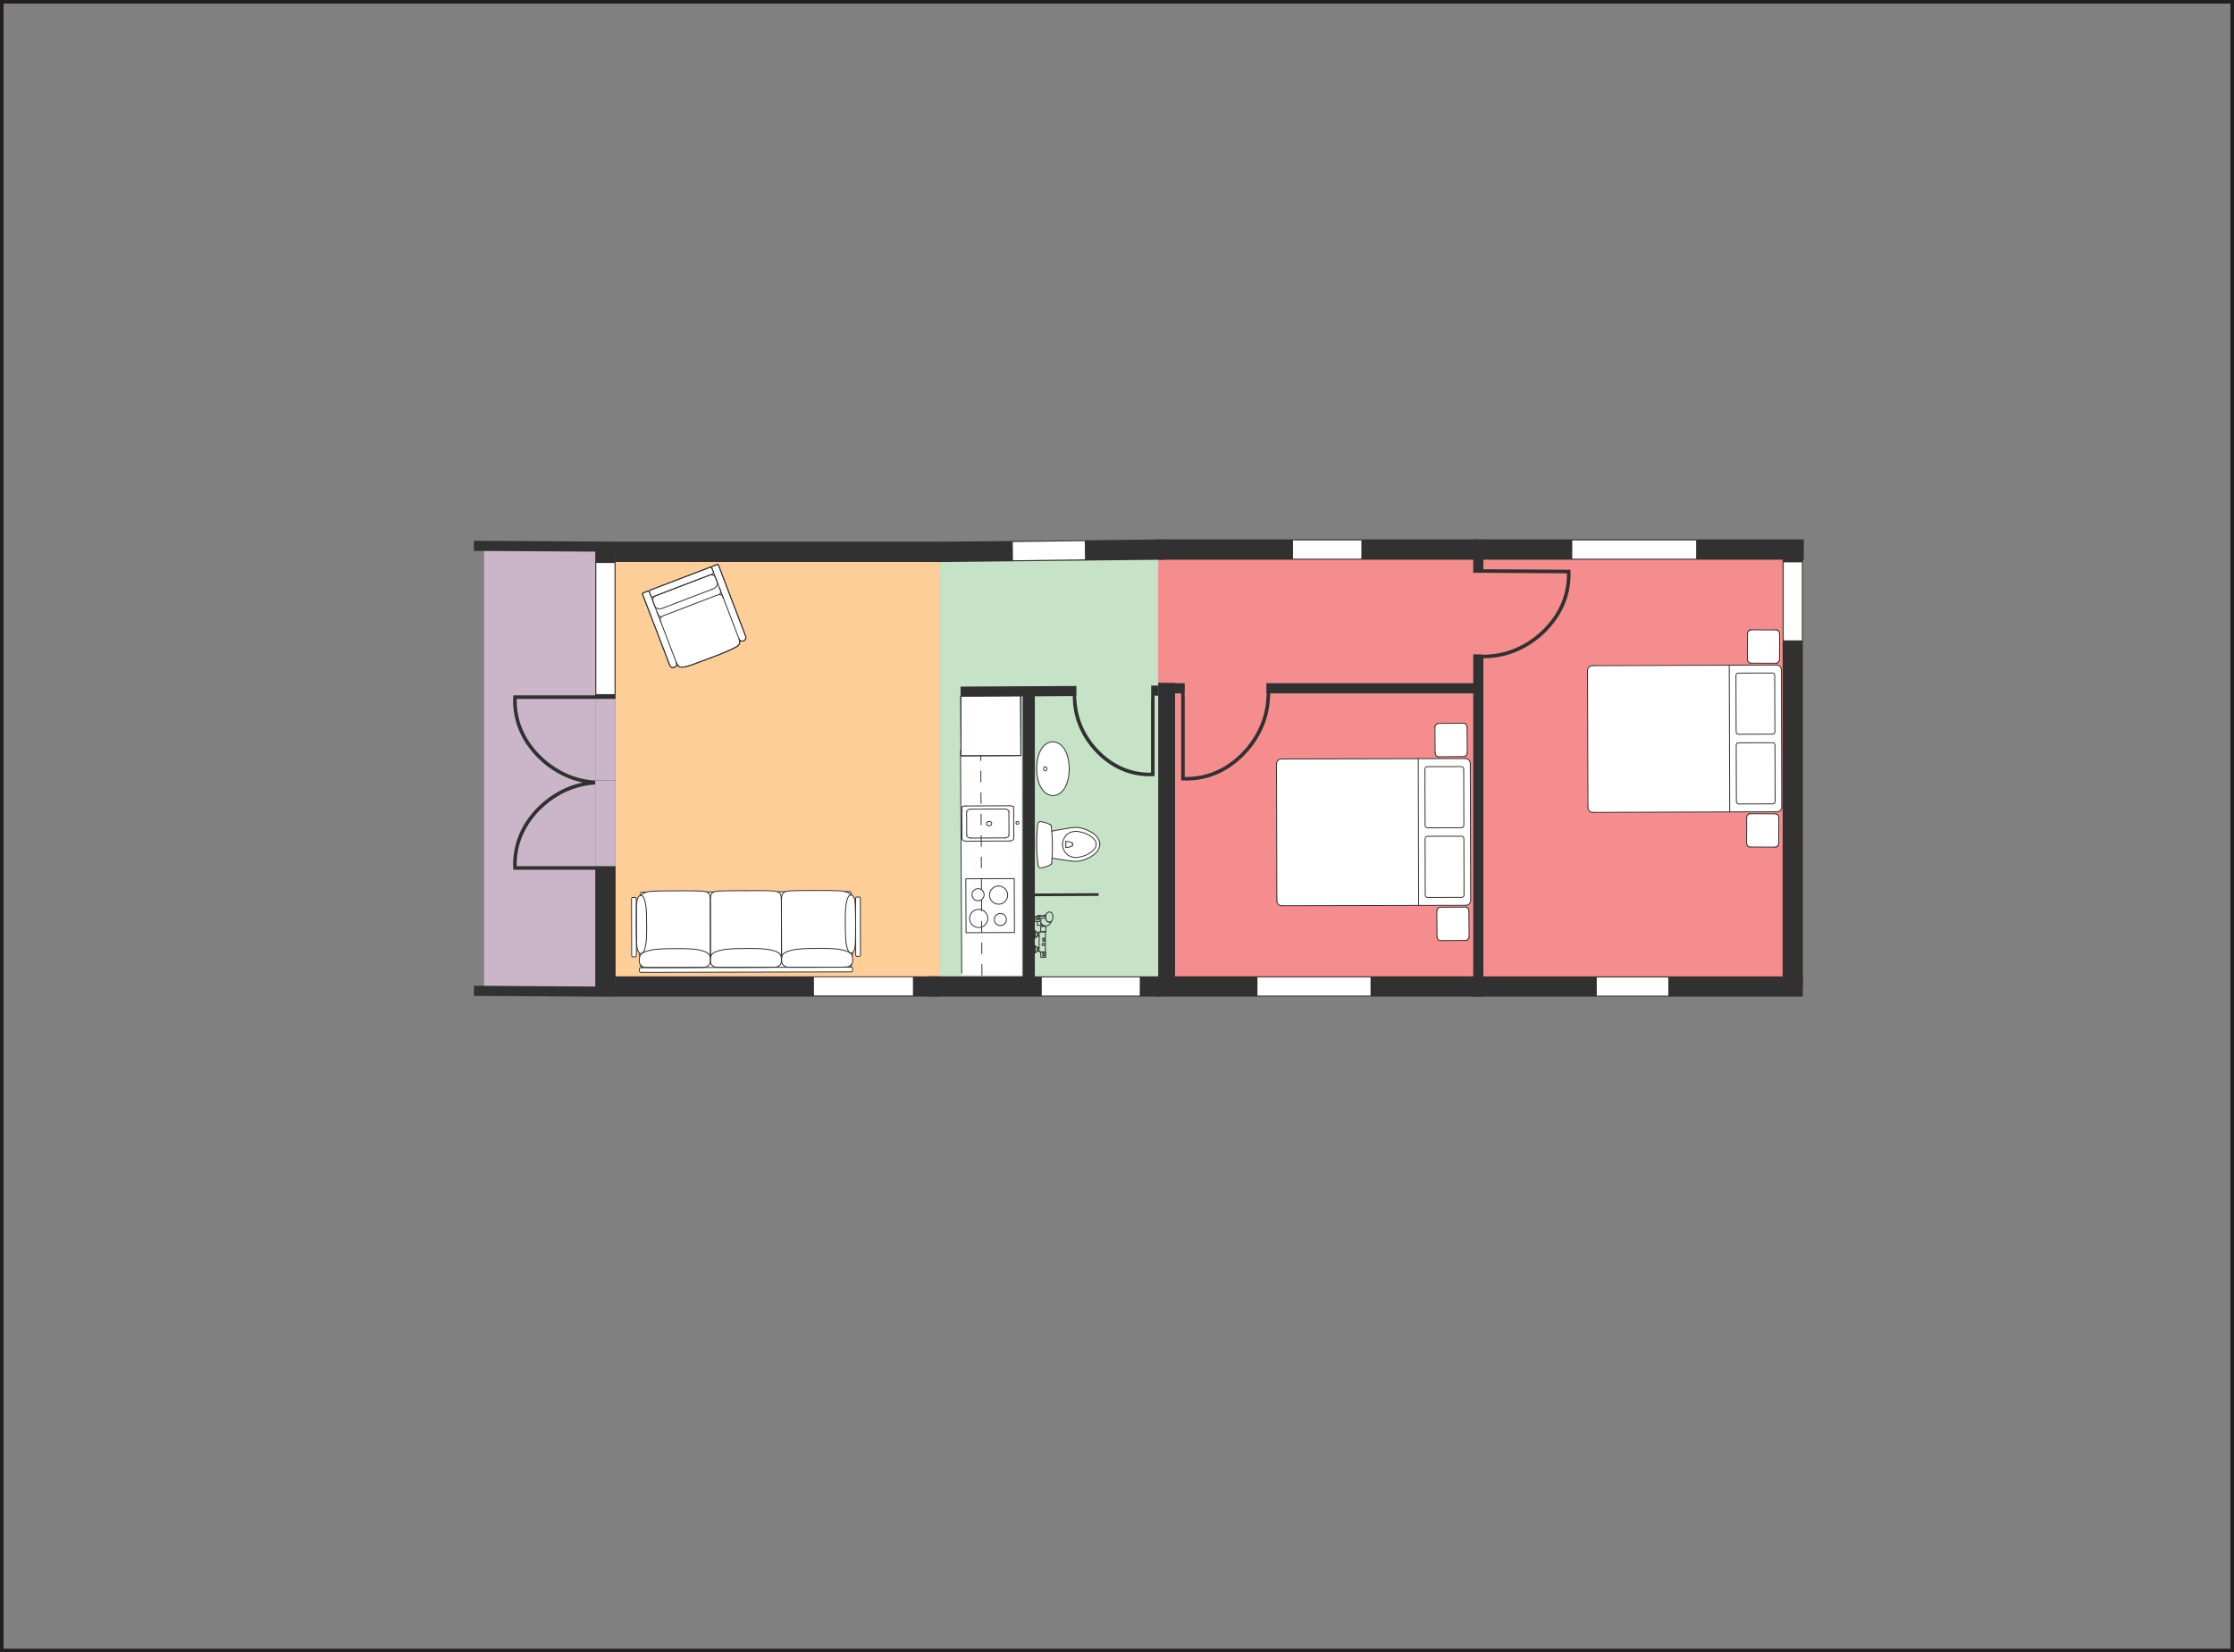 <?xml version="1.0" encoding="UTF-8"?> <svg xmlns="http://www.w3.org/2000/svg" id="Layer_2" data-name="Layer 2" viewBox="0 0 624.35 461.85"><rect x="0" y="0" width="624.35" height="461.85" fill="#808080" stroke="none"/><defs><style> .cls-1 { stroke-width: 3.4px; } .cls-1, .cls-2, .cls-3, .cls-4, .cls-5, .cls-6, .cls-7, .cls-8, .cls-9, .cls-10 { stroke-miterlimit: 10; } .cls-1, .cls-3, .cls-11, .cls-12, .cls-5, .cls-6, .cls-7, .cls-13 { stroke: #313131; } .cls-1, .cls-12, .cls-5, .cls-6, .cls-7, .cls-14, .cls-9 { fill: #fff; } .cls-2 { stroke: #231f20; } .cls-2, .cls-3, .cls-11, .cls-13 { fill: none; } .cls-15 { fill: #cbb6c9; } .cls-15, .cls-16, .cls-17, .cls-18, .cls-14 { stroke-width: 0px; } .cls-4 { fill: #d8534b; stroke: #f58c8d; } .cls-4, .cls-10 { stroke-width: 4.25px; } .cls-16 { fill: #fece99; } .cls-17 { fill: #f58c8d; } .cls-11 { stroke-dasharray: 0 0 0 0 3 3 3 3; } .cls-11, .cls-12, .cls-13 { stroke-linecap: round; stroke-linejoin: round; stroke-width: .25px; } .cls-5 { stroke-width: 2.83px; } .cls-6 { stroke-width: .75px; } .cls-7, .cls-8 { stroke-width: 5.67px; } .cls-8 { fill: #9075a0; stroke: #cbb6c9; } .cls-18 { fill: #c6e3c7; } .cls-9 { stroke: #fff; stroke-width: 5.1px; } .cls-10 { fill: #8bb175; stroke: #c6e3c7; } </style></defs><g id="Layer_1-2" data-name="Layer 1"><line class="cls-5" x1="324.21" y1="152.69" x2="324.21" y2="273.39"></line><line class="cls-7" x1="259.72" y1="154.48" x2="265.59" y2="154.45"></line><rect class="cls-16" x="171.94" y="151.71" width="90.71" height="126.59" transform="translate(434.6 430) rotate(-180)"></rect><line class="cls-7" x1="262.65" y1="275.74" x2="171.94" y2="275.74"></line><line class="cls-7" x1="171.94" y1="154.25" x2="262.64" y2="154.25"></line><line class="cls-9" x1="255.15" y1="275.71" x2="227.48" y2="275.71"></line><g><path class="cls-14" d="M177.48,267.48c-.16.01-.4.02-.73-.02-.04-.02-.11-.05-.16-.12-.11-.13-.1-.29-.1-.33,0-5.27,0-10.54,0-15.82,0-.04.02-.11.08-.18.1-.13.26-.13.28-.13.22,0,.44,0,.66,0,.04,0,.1.02.17.07.13.1.14.26.14.29,0,.34,0,.69.01,1.03.06-.14.12-.27.18-.41.07-.4.18-.7.28-.9.17-.37.31-.49.42-.56.12-.07.23-.1.3-.12-.04-.21-.02-.37,0-.46.02-.1.04-.19.12-.28.02-.02.1-.11.26-.17.19-.06.34-.04.5-.02.17.02.4.03.69,0,.14-.03.38-.07.67-.11,1.65-.24,2.92-.22,3.45-.21,1.81.02,4.78.06,7.36-.03,1.2-.04,2.41.08,3.61.05.17,0,.67-.01,1.3.12.25.05.46.12.59.16.63,0,1.26,0,1.89,0,.2-.07.46-.15.77-.2.49-.09.87-.1,1.02-.1.4,0,6.26-.02,14.36-.04.31,0,.68.02,1.1.1.29.05.55.13.77.2.62-.02,1.25-.03,1.87-.05.18-.05.45-.11.78-.16.61-.1,1.08-.11,1.26-.11,3.55-.06,7.11.05,10.66-.07.4-.01,1.42-.05,2.76.1.72.08,1.29.19,1.61.26.32-.05.58-.06.76-.06.33,0,.42.03.49.09.19.13.24.37.26.46.03.16.02.3,0,.38.07.01.17.04.27.09.15.08.27.21.39.45.26.52.37,1.23.4,1.4l.11-.2c.01-.29.02-.59.04-.88.02-.06.05-.14.14-.21.09-.07.19-.07.28-.07.22,0,.43,0,.65.02.03.01.13.05.2.15.09.13.06.27.05.3.01,5.27.02,10.55.03,15.82,0,.05-.03.13-.09.2-.08.08-.19.1-.34.11-.15,0-.37.01-.63-.02-.03,0-.15-.03-.23-.14-.1-.13-.06-.28-.06-.3,0-.89,0-1.78,0-2.67-.04.08-.08.19-.13.34-.09.3-.06.39-.13.68-.05.22-.13.56-.38.86-.09.11-.18.18-.24.23.02.08.04.18.04.29.01.25-.04.45-.09.59.04.15.09.34.12.58.04.34.03.6.02.74-.03.35-.05.66-.26.97-.05.07-.09.13-.13.16.02.05.04.13.02.23-.02.15-.1.26-.14.3-.11.12-.24.16-.29.17.21-.02.36,0,.46.02.07.01.12.03.17.07.06.05.09.12.12.21.1.34.02.64.01.67-.04.13-.06.22-.15.3-.13.11-.31.1-.35.1-.32,0-24.91.03-58.84.08-.07-.03-.15-.09-.19-.18-.03-.05-.04-.09-.06-.35-.01-.16-.02-.25-.02-.29,0-.17,0-.27.07-.35.08-.09.19-.11.35-.14.1-.01.24-.03.42,0-.06-.01-.21-.05-.33-.19-.19-.21-.15-.48-.14-.52-.06-.08-.14-.2-.21-.36-.12-.28-.13-.51-.13-.93,0-.41.04-.74.08-1.02.02-.14.04-.26.05-.34-.04-.07-.12-.2-.14-.39-.02-.16,0-.28.02-.36-.12-.12-.24-.27-.36-.45-.37-.6-.39-1.21-.38-1.52-.05.05-.11.13-.16.23-.1.23-.03.43,0,.69.05.4-.04.33,0,.84.02.24.06.49.04.86,0,.1-.02.26-.14.35-.07.06-.16.07-.23.07Z"></path><g><g id="SPLINE"><path class="cls-13" d="M218.28,267.23c.14-.67.14-1.26.14-2.05,0-1.02,0-2.36-.01-4.64,0-2.28-.01-5.5-.02-7.59s0-3.05-.74-3.53-2.2-.48-9.21-.46"></path></g><g id="SPLINE-2" data-name="SPLINE"><path class="cls-13" d="M208.44,248.96c-7.01.02-8.47.02-9.21.5s-.73,1.45-.72,3.54.01,5.31.02,7.59c0,2.28,0,3.62.01,4.64,0,.79,0,1.39.15,2.05"></path></g><g id="POLYLINE"><polyline class="cls-13" points="199.53 249.31 198.5 249.31 197.46 249.32"></polyline></g><g id="SPLINE-3" data-name="SPLINE"><path class="cls-13" d="M208.48,265.13c-4.39.01-5.79.21-6.85.44-1.06.23-1.77.5-2.23.8s-.67.64-.78,1.11-.1,1.07-.04,1.48.2.62.42.83.51.43.94.53,1,.1,8.54.09c7.55-.02,8.11-.02,8.54-.13s.72-.32.94-.54.35-.43.41-.84.06-1.01-.04-1.48-.32-.81-.78-1.11-1.18-.56-2.23-.79c-1.06-.23-2.46-.42-6.85-.41Z"></path></g><g id="SPLINE-4" data-name="SPLINE"><path class="cls-13" d="M179.04,269.74v.2c0,.32.23.55.55.55"></path></g><g id="SPLINE-5" data-name="SPLINE"><rect class="cls-13" x="178.7" y="270.41" width="59.57" height="1.33" rx=".36" ry=".36" transform="translate(-.65 .5) rotate(-.14)"></rect></g><g id="SPLINE-6" data-name="SPLINE"><path class="cls-13" d="M179.19,250.3c.14-.21.32-.39.55-.54,1.1-.73,3.3-.73,8.84-.75,7.01-.02,8.47-.02,9.21.46.73.48.74,1.44.74,3.53,0,2.09.01,5.31.02,7.59v4.64c.01.79.01,1.39-.12,2.05"></path></g><g id="SPLINE-7" data-name="SPLINE"><path class="cls-13" d="M179,250.29v-.38c0-.32.23-.55.55-.55.39,0,.77,0,1.16,0"></path></g><g id="SPLINE-8" data-name="SPLINE"><path class="cls-13" d="M178.82,267.33c-.07-.32-.1-.61-.12-.92"></path></g><g id="SPLINE-9" data-name="SPLINE"><path class="cls-13" d="M180.71,258.41c0-3.59-.13-4.74-.27-5.6-.15-.86-.32-1.45-.5-1.82s-.39-.55-.57-.63-.36-.09-.51-.03-.28.16-.4.34-.25.41-.38.88-.26,1.16-.24,6.87.15,6.28.28,6.81.26.77.38.94.25.29.4.34.32.05.51-.03.39-.26.57-.64.35-.96.5-1.83.26-2.01.25-5.6Z"></path></g><g id="SPLINE-10" data-name="SPLINE"><path class="cls-13" d="M188.61,265.17c-4.39.01-5.79.21-6.85.44-1.06.23-1.77.5-2.23.8s-.67.64-.78,1.11-.1,1.07-.04,1.48.2.62.42.83.51.43.94.53,1,.1,8.54.09,8.11-.02,8.54-.13.72-.32.94-.54.35-.43.41-.84.06-1.01-.04-1.48-.32-.81-.78-1.11c-.46-.3-1.18-.56-2.23-.79-1.06-.23-2.46-.42-6.85-.41Z"></path></g><g id="SPLINE-11" data-name="SPLINE"><rect class="cls-13" x="176.5" y="250.88" width="1.33" height="16.6" rx=".36" ry=".36" transform="translate(-.62 .42) rotate(-.14)"></rect></g><g id="SPLINE-12" data-name="SPLINE"><path class="cls-13" d="M237.95,269.6v.2"></path></g><g id="ARC"><path class="cls-13" d="M237.4,270.34c.3,0,.55-.25.55-.55"></path></g><g id="SPLINE-13" data-name="SPLINE"><rect class="cls-13" x="239.12" y="250.74" width="1.33" height="16.6" rx=".36" ry=".36" transform="translate(-.62 .57) rotate(-.14)"></rect></g><g id="SPLINE-14" data-name="SPLINE"><path class="cls-13" d="M228.36,265.08c4.39-.01,5.79.18,6.85.41s1.77.49,2.23.79c.46.3.67.64.78,1.11s.11,1.07.04,1.48-.2.62-.41.84-.51.43-.93.54-1,.11-8.54.13c-7.55.02-8.11.02-8.54-.09s-.72-.32-.94-.53-.35-.43-.42-.83-.07-1.01.04-1.48.31-.81.78-1.11,1.17-.57,2.23-.8c1.06-.23,2.45-.43,6.85-.44Z"></path></g><g id="SPLINE-15" data-name="SPLINE"><path class="cls-13" d="M236.23,258.28c0-3.59.11-4.74.25-5.6s.31-1.45.5-1.82.38-.55.57-.64.36-.09.51-.03.28.16.4.34.25.41.38.88.26,1.16.28,6.87c.01,5.46-.12,6.28-.24,6.81s-.25.77-.38.95-.25.29-.4.34-.32.06-.51-.03-.39-.26-.57-.64-.36-.96-.5-1.82c-.15-.86-.26-2.01-.27-5.6Z"></path></g><g id="SPLINE-16" data-name="SPLINE"><path class="cls-13" d="M238.17,267.18c.07-.32.1-.61.12-.93"></path></g><g id="SPLINE-17" data-name="SPLINE"><path class="cls-13" d="M237.9,250.15v-.38"></path></g><g id="ARC-2" data-name="ARC"><path class="cls-13" d="M237.9,249.77c0-.3-.25-.55-.55-.55"></path></g><g id="SPLINE-18" data-name="SPLINE"><path class="cls-13" d="M237.35,249.22c-.39,0-.77,0-1.16,0"></path></g><g id="SPLINE-19" data-name="SPLINE"><path class="cls-13" d="M237.71,250.16c-.14-.21-.32-.39-.55-.54-1.1-.72-3.3-.72-8.84-.71-7.01.02-8.47.02-9.21.5s-.73,1.45-.72,3.54.01,5.31.02,7.59c0,2.28,0,3.62.01,4.64,0,.79,0,1.39.15,2.05"></path></g><g id="POLYLINE-2" data-name="POLYLINE"><polyline class="cls-13" points="217.35 249.27 218.38 249.27 219.42 249.26"></polyline></g></g></g><g><path class="cls-12" d="M206.66,178.9c-.06.03.12.32.09.68-.02.2-.09.35-.15.46-.2.38-.52.59-.64.66-.49.31-2.35,1.19-4.92,2.26-2.72,1.01-5.44,2.03-8.16,3.04-.77.24-1.4.38-1.86.45-.31.05-.59.09-.93-.03-.4-.13-.63-.4-.7-.49-.22-.27-.3-.55-.33-.69.03.06.23.43.06.78-.09.2-.26.3-.41.39-.11.07-.29.18-.55.19-.08,0-.26.01-.47-.08-.25-.12-.38-.31-.42-.39-.04-.07-.07-.13-.09-.18-2.53-6.61-5.06-13.21-7.59-19.82-.01-.03-.04-.11-.01-.2.04-.16.19-.22.21-.23.39-.15.79-.3,1.18-.45.04-.02.1-.04.17-.05.04,0,.11,0,.19.04.05.03.08.07.09.09,0-.05.02-.13.07-.21.07-.12.17-.17.21-.19,5.6-2.13,11.19-4.26,16.79-6.4.03-.01.1-.03.19-.01.11.03.17.09.19.12,0-.04.01-.12.08-.21.06-.08.13-.12.17-.13.43-.16.86-.33,1.29-.49.04,0,.1-.02.18,0,.17.05.24.21.25.23,2.54,6.67,5.08,13.35,7.62,20.02.02.09.03.24-.02.41-.09.31-.31.48-.39.54-.06.04-.33.23-.69.19-.34-.03-.57-.22-.57-.22-.06-.05-.11-.1-.14-.09Z"></path><g><g id="SPLINE-20" data-name="SPLINE"><path class="cls-13" d="M190.79,163.64l7.47-2.86c.74-.28,1.47.04,1.75.78l.44,1.15c.28.74-.21,1.53-1.27,1.94-3.99,1.53-5.95,2.28-6.98,2.67s-2.99,1.15-6.98,2.67c-1.06.41-1.95.15-2.24-.59l-.44-1.15c-.28-.74.04-1.47.78-1.75,2.49-.95,4.98-1.91,7.47-2.86Z"></path></g><g id="SPLINE-21" data-name="SPLINE"><path class="cls-13" d="M189.07,185.29c.67,2,2.12,1.45,9.49-1.38"></path></g><g id="SPLINE-22" data-name="SPLINE"><path class="cls-13" d="M198.56,183.91c7.37-2.82,8.82-3.38,7.98-5.32"></path></g><g id="ARC-3" data-name="ARC"><path class="cls-13" d="M181.66,164.99c-.17.07-.26.26-.19.43"></path></g><g id="SPLINE-23" data-name="SPLINE"><path class="cls-13" d="M181.46,165.42l.48,1.25"></path></g><g id="ARC-4" data-name="ARC"><path class="cls-13" d="M181.94,166.67c.07.17.26.26.43.19"></path></g><g id="SPLINE-24" data-name="SPLINE"><path class="cls-13" d="M182.37,166.86c2.81-1.08,5.61-2.15,8.42-3.23"></path></g><g id="SPLINE-25" data-name="SPLINE"><path class="cls-13" d="M190.79,163.64c2.81-1.08,5.61-2.15,8.42-3.23"></path></g><g id="ARC-5" data-name="ARC"><path class="cls-13" d="M199.22,160.41c.17-.07.26-.26.19-.43"></path></g><g id="SPLINE-26" data-name="SPLINE"><path class="cls-13" d="M199.41,159.98c-.16-.42-.32-.83-.48-1.25"></path></g><g id="ARC-6" data-name="ARC"><path class="cls-13" d="M198.93,158.73c-.07-.17-.26-.26-.43-.19"></path></g><g id="SPLINE-27" data-name="SPLINE"><path class="cls-13" d="M198.5,158.54c-2.81,1.08-5.61,2.15-8.42,3.23"></path></g><g id="SPLINE-28" data-name="SPLINE"><path class="cls-13" d="M190.08,161.76c-2.81,1.08-5.61,2.15-8.42,3.23"></path></g><g id="SPLINE-29" data-name="SPLINE"><path class="cls-13" d="M184.71,173.89l-.2-.52c-.18-.47.22-1.01.96-1.29,2.49-.95,4.98-1.91,7.47-2.86"></path></g><g id="SPLINE-30" data-name="SPLINE"><path class="cls-13" d="M192.93,169.22c2.49-.95,4.98-1.91,7.47-2.86.74-.28,1.39-.15,1.57.32l.2.52"></path></g><g id="SPLINE-31" data-name="SPLINE"><path class="cls-13" d="M201.07,164.31l.27.7c.15.38.08.81-.26,1.21"></path></g><g id="SPLINE-32" data-name="SPLINE"><path class="cls-13" d="M200.37,157.82c.18-.07.36,0,.43.19,1.77,4.63,3.15,8.22,4.12,10.76,1.08,2.83,2.24,5.85,3.47,9.06.21.55-.03,1.08-.58,1.29s-1.08-.03-1.29-.58c-1.22-3.19-2.38-6.21-3.47-9.06s-2.44-6.37-4.12-10.76c-.07-.18,0-.36.19-.43.42-.16.83-.32,1.25-.48Z"></path></g><g id="SPLINE-33" data-name="SPLINE"><path class="cls-13" d="M179.78,165.71c-.18.07-.26.25-.19.43,1.77,4.63,3.15,8.22,4.12,10.76,1.08,2.83,2.24,5.85,3.47,9.06.21.55.75.79,1.29.58.55-.21.79-.75.58-1.29-1.22-3.19-2.38-6.21-3.47-9.06-1.07-2.79-2.44-6.37-4.12-10.76-.07-.18-.25-.26-.43-.19l-1.25.48Z"></path></g><g id="SPLINE-34" data-name="SPLINE"><path class="cls-13" d="M183.6,171l.27.7c.15.38.48.65,1,.73"></path></g></g></g><rect class="cls-15" x="135.27" y="152.08" width="36.01" height="125.86" transform="translate(306.56 430.01) rotate(180)"></rect><line class="cls-5" x1="132.44" y1="276.95" x2="172.12" y2="277.21"></line><line class="cls-5" x1="132.44" y1="152.57" x2="172.12" y2="152.82"></line><line class="cls-7" x1="169.2" y1="276.22" x2="169.2" y2="153.49"></line><line class="cls-9" x1="169.2" y1="157.37" x2="169.2" y2="194.03"></line><g><g><path class="cls-3" d="M168.39,194.86h-24.46c-.06,1.26-.04,3.08.39,5.22,1.67,8.23,7.85,12.9,9.39,14.02,3.35,2.45,6.49,3.43,7.76,3.78,2.79.77,5.22.89,6.91.85"></path><line class="cls-8" x1="169.2" y1="195.36" x2="169.2" y2="218.17"></line></g><g><path class="cls-3" d="M168.39,242.61c-8.15,0-16.3,0-24.46,0-.06-1.26-.04-3.08.39-5.22,1.67-8.23,7.85-12.9,9.39-14.02,3.35-2.45,6.49-3.43,7.76-3.78,2.79-.77,5.22-.89,6.91-.85"></path><line class="cls-8" x1="169.2" y1="242.11" x2="169.2" y2="218.17"></line></g></g></g><g id="floor"><rect class="cls-17" x="411.95" y="151.72" width="91.93" height="126.59" transform="translate(915.83 430.02) rotate(-180)"></rect><rect class="cls-17" x="323.06" y="151.69" width="91.47" height="126.59"></rect></g><g id="walls"><line class="cls-5" x1="324.14" y1="190.91" x2="324.14" y2="274.28"></line><line class="cls-7" x1="504.12" y1="153.61" x2="411.71" y2="153.61"></line><line class="cls-7" x1="411.43" y1="275.76" x2="503.88" y2="275.76"></line><line class="cls-7" x1="501.04" y1="154.07" x2="501.04" y2="275.76"></line><line class="cls-5" x1="412.47" y1="192.39" x2="325.8" y2="192.39"></line><line class="cls-5" x1="413.15" y1="155.35" x2="413.15" y2="274.25"></line><line class="cls-7" x1="322.73" y1="153.61" x2="414.52" y2="153.61"></line><line class="cls-7" x1="414.52" y1="275.74" x2="322.7" y2="275.74"></line><line class="cls-7" x1="325.57" y1="190.91" x2="325.57" y2="275.74"></line></g><g id="windows_and_doors" data-name="windows and doors"><line class="cls-9" x1="474.04" y1="153.61" x2="439.41" y2="153.61"></line><line class="cls-9" x1="501.04" y1="179" x2="501.04" y2="157.19"></line><line class="cls-9" x1="466.25" y1="275.76" x2="446.26" y2="275.76"></line><g><path class="cls-3" d="M413.95,159.61c8.15.05,16.3.09,24.46.14.05,1.26.02,3.09-.42,5.22-1.72,8.22-7.93,12.85-9.47,13.97-3.36,2.43-6.51,3.39-7.78,3.74-2.79.76-5.22.86-6.92.81"></path><line class="cls-4" x1="413.53" y1="160.11" x2="413.4" y2="182.92"></line></g><line class="cls-9" x1="361.37" y1="153.61" x2="380.47" y2="153.61"></line><g><path class="cls-3" d="M330.6,193.19v24.46c1.26.06,3.08.04,5.22-.39,8.23-1.67,12.9-7.85,14.02-9.39,2.45-3.35,3.43-6.49,3.78-7.76.77-2.79.89-5.22.85-6.91"></path><line class="cls-4" x1="331.11" y1="192.39" x2="353.92" y2="192.39"></line></g><line class="cls-9" x1="351.43" y1="275.74" x2="383.03" y2="275.74"></line></g><g id="furniture"><rect class="cls-14" x="488.18" y="176.25" width="9.33" height="8.94" rx="1.42" ry="1.42" transform="translate(676.4 -311.07) rotate(90.33)"></rect><rect class="cls-14" x="487.96" y="227.63" width="9.33" height="8.94" rx="1.42" ry="1.42" transform="translate(727.55 -259.17) rotate(90.33)"></rect><path class="cls-14" d="M497.81,225.55l-.04-38.33c0-.78-.64-1.42-1.42-1.42l-51.18.26c-.78,0-1.45.43-1.45,1.21l.04,38.33c0,.78.64,1.42,1.42,1.42l51.21-.05c.78,0,1.42-.64,1.42-1.42Z"></path><g><g id="ARC-7" data-name="ARC"><path class="cls-13" d="M497.98,225.53c0,.75-.6,1.37-1.35,1.37"></path></g><g id="SPLINE-35" data-name="SPLINE"><path class="cls-13" d="M497.98,225.53c-.04-12.76-.09-25.52-.13-38.28"></path></g><g id="ARC-8" data-name="ARC"><path class="cls-13" d="M496.49,185.89c.75,0,1.36.61,1.36,1.36"></path></g><g id="SPLINE-36" data-name="SPLINE"><path class="cls-13" d="M496.49,185.89c-17.16.06-34.31.12-51.47.18"></path></g><g id="ARC-9" data-name="ARC"><path class="cls-13" d="M443.67,187.44c0-.75.6-1.37,1.35-1.37"></path></g><g id="SPLINE-37" data-name="SPLINE"><path class="cls-13" d="M443.67,187.44l.13,38.28"></path></g><g id="ARC-10" data-name="ARC"><path class="cls-13" d="M445.16,227.08c-.75,0-1.36-.61-1.36-1.36"></path></g><g id="SPLINE-38" data-name="SPLINE"><path class="cls-13" d="M445.16,227.08c17.16-.06,34.31-.12,51.47-.18"></path></g><g id="LINE"><line class="cls-13" x1="483.42" y1="226.95" x2="483.28" y2="185.94"></line></g><g id="SPLINE-39" data-name="SPLINE"><path class="cls-13" d="M495.99,188.8c0-.4-.28-.68-.68-.68-3.16.01-6.32.02-9.48.03-.4,0-.68.29-.67.69.02,5.47.04,10.71.05,15.72,0,.4.28.68.68.68,3.16-.01,6.32-.02,9.48-.03.4,0,.68-.29.67-.69-.02-5.01-.04-10.25-.05-15.72Z"></path></g><g id="SPLINE-40" data-name="SPLINE"><path class="cls-13" d="M496.11,224c0,.4-.28.68-.67.69-3.16.01-6.32.02-9.48.03-.4,0-.68-.28-.68-.68-.02-5.47-.04-10.71-.05-15.72,0-.4.28-.68.67-.69,3.16-.01,6.32-.02,9.48-.03.4,0,.68.28.68.68.02,5.01.04,10.25.05,15.72Z"></path></g></g><g><g id="ARC-11" data-name="ARC"><path class="cls-13" d="M496.49,176.08c.48,0,.87.47.86,1.06"></path></g><g id="SPLINE-41" data-name="SPLINE"><path class="cls-13" d="M496.49,176.08c-2.41,0-4.82-.01-7.23-.02"></path></g><g id="ARC-12" data-name="ARC"><path class="cls-13" d="M488.38,177.11c0-.58.39-1.05.87-1.05"></path></g><g id="SPLINE-42" data-name="SPLINE"><path class="cls-13" d="M488.38,177.11c0,2.4-.01,4.8-.02,7.21"></path></g><g id="ARC-13" data-name="ARC"><path class="cls-13" d="M489.23,185.37c-.48,0-.87-.47-.86-1.06"></path></g><g id="SPLINE-43" data-name="SPLINE"><path class="cls-13" d="M489.23,185.37l7.23.02"></path></g><g id="ARC-14" data-name="ARC"><path class="cls-13" d="M497.33,184.34c0,.58-.39,1.05-.87,1.05"></path></g><g id="SPLINE-44" data-name="SPLINE"><path class="cls-13" d="M497.33,184.34c0-2.4.01-4.8.02-7.21"></path></g></g><g><g id="ARC-15" data-name="ARC"><path class="cls-13" d="M496.27,227.47c.48,0,.87.47.86,1.06"></path></g><g id="SPLINE-45" data-name="SPLINE"><path class="cls-13" d="M496.27,227.47c-2.41,0-4.82-.01-7.23-.02"></path></g><g id="ARC-16" data-name="ARC"><path class="cls-13" d="M488.16,228.5c0-.58.39-1.05.87-1.05"></path></g><g id="SPLINE-46" data-name="SPLINE"><path class="cls-13" d="M488.16,228.5c0,2.4-.01,4.8-.02,7.21"></path></g><g id="ARC-17" data-name="ARC"><path class="cls-13" d="M489.01,236.76c-.48,0-.87-.47-.86-1.06"></path></g><g id="SPLINE-47" data-name="SPLINE"><path class="cls-13" d="M489.01,236.76c2.41,0,4.82.01,7.23.02"></path></g><g id="ARC-18" data-name="ARC"><path class="cls-13" d="M497.11,235.73c0,.58-.39,1.05-.87,1.05"></path></g><g id="SPLINE-48" data-name="SPLINE"><path class="cls-13" d="M497.11,235.73c0-2.4.01-4.8.02-7.21"></path></g></g><g><path class="cls-14" d="M410.77,213.39l.19,38.33c0,.78-.63,1.42-1.41,1.43l-51.18.03c-.78,0-1.45-.42-1.45-1.2l-.19-38.33c0-.78.63-1.42,1.41-1.43l51.21-.25c.78,0,1.42.63,1.43,1.41Z"></path><g><g id="ARC-19" data-name="ARC"><path class="cls-13" d="M410.93,213.4c0-.75-.61-1.37-1.36-1.36"></path></g><g id="SPLINE-49" data-name="SPLINE"><path class="cls-13" d="M410.93,213.4c.03,12.76.06,25.52.09,38.28"></path></g><g id="ARC-20" data-name="ARC"><path class="cls-13" d="M409.67,253.05c.75,0,1.35-.62,1.35-1.37"></path></g><g id="SPLINE-50" data-name="SPLINE"><path class="cls-13" d="M409.67,253.05c-17.16.04-34.31.08-51.47.12"></path></g><g id="ARC-21" data-name="ARC"><path class="cls-13" d="M356.85,251.8c0,.75.61,1.37,1.36,1.36"></path></g><g id="SPLINE-51" data-name="SPLINE"><path class="cls-13" d="M356.85,251.8c-.03-12.76-.06-25.52-.09-38.28"></path></g><g id="ARC-22" data-name="ARC"><path class="cls-13" d="M358.11,212.15c-.75,0-1.35.62-1.35,1.37"></path></g><g id="SPLINE-52" data-name="SPLINE"><path class="cls-13" d="M358.11,212.15c17.16-.04,34.31-.08,51.47-.12"></path></g><g id="LINE-2" data-name="LINE"><line class="cls-13" x1="396.37" y1="212.07" x2="396.47" y2="253.08"></line></g><g id="SPLINE-53" data-name="SPLINE"><path class="cls-13" d="M409.16,250.14c0,.4-.28.68-.68.69l-9.48.02c-.4,0-.68-.28-.68-.68-.01-5.47-.02-10.71-.04-15.72,0-.4.28-.68.68-.69,3.16,0,6.32-.01,9.48-.02.4,0,.68.28.68.68.01,5.01.02,10.25.04,15.72Z"></path></g><g id="SPLINE-54" data-name="SPLINE"><rect class="cls-13" x="398.26" y="214.27" width="10.84" height="17.09" rx=".68" ry=".68" transform="translate(-.51 .93) rotate(-.13)"></rect></g></g></g><g><rect class="cls-14" x="401.39" y="253.76" width="9.33" height="8.94" rx="1.42" ry="1.42" transform="translate(152.51 667.23) rotate(-90.66)"></rect><g><g id="ARC-23" data-name="ARC"><path class="cls-13" d="M409.73,262.86c.48,0,.86-.48.86-1.06"></path></g><g id="SPLINE-55" data-name="SPLINE"><path class="cls-13" d="M409.73,262.86c-2.41.02-4.82.04-7.23.06"></path></g><g id="ARC-24" data-name="ARC"><path class="cls-13" d="M401.62,261.88c0,.58.4,1.05.88,1.05"></path></g><g id="SPLINE-56" data-name="SPLINE"><path class="cls-13" d="M401.62,261.88c-.02-2.4-.04-4.8-.06-7.21"></path></g><g id="ARC-25" data-name="ARC"><path class="cls-13" d="M402.41,253.61c-.48,0-.86.48-.86,1.06"></path></g><g id="SPLINE-57" data-name="SPLINE"><path class="cls-13" d="M402.41,253.61c2.41-.02,4.82-.04,7.23-.06"></path></g><g id="ARC-26" data-name="ARC"><path class="cls-13" d="M410.52,254.59c0-.58-.4-1.05-.88-1.05"></path></g><g id="SPLINE-58" data-name="SPLINE"><path class="cls-13" d="M410.52,254.59l.06,7.21"></path></g></g></g><g><rect class="cls-14" x="400.87" y="202.39" width="9.33" height="8.94" rx="1.42" ry="1.42" transform="translate(203.35 614.75) rotate(-90.66)"></rect><g><g id="ARC-27" data-name="ARC"><path class="cls-13" d="M409.21,211.47c.48,0,.86-.48.86-1.06"></path></g><g id="SPLINE-59" data-name="SPLINE"><path class="cls-13" d="M409.21,211.47c-2.41.02-4.82.04-7.23.06"></path></g><g id="ARC-28" data-name="ARC"><path class="cls-13" d="M401.1,210.49c0,.58.4,1.05.88,1.05"></path></g><g id="SPLINE-60" data-name="SPLINE"><path class="cls-13" d="M401.1,210.49c-.02-2.4-.04-4.8-.06-7.21"></path></g><g id="ARC-29" data-name="ARC"><path class="cls-13" d="M401.9,202.22c-.48,0-.86.48-.86,1.06"></path></g><g id="SPLINE-61" data-name="SPLINE"><path class="cls-13" d="M401.9,202.22c2.41-.02,4.82-.04,7.23-.06"></path></g><g id="ARC-30" data-name="ARC"><path class="cls-13" d="M410.01,203.2c0-.58-.4-1.05-.88-1.05"></path></g><g id="SPLINE-62" data-name="SPLINE"><path class="cls-13" d="M410.01,203.2c.02,2.4.04,4.8.06,7.21"></path></g></g></g><rect class="cls-2" x=".5" y=".5" width="623.35" height="460.85"></rect><rect class="cls-18" x="262.52" y="151.69" width="61.16" height="126.59" transform="translate(586.21 429.98) rotate(-180)"></rect><line class="cls-7" x1="259.72" y1="275.74" x2="324.7" y2="275.74"></line><line class="cls-5" x1="268.45" y1="193.33" x2="323.68" y2="193.04"></line><line class="cls-6" x1="287.51" y1="250.14" x2="307.03" y2="250.04"></line><line class="cls-7" x1="261.87" y1="154.27" x2="325.75" y2="153.61"></line><line class="cls-1" x1="287.51" y1="192.47" x2="287.51" y2="273.28"></line><line class="cls-9" x1="318.54" y1="275.74" x2="291.15" y2="275.74"></line><g><path class="cls-3" d="M322.18,194.07v22.39c-1.15.06-2.82.04-4.78-.36-7.54-1.53-11.81-7.19-12.84-8.6-2.24-3.06-3.14-5.95-3.46-7.1-.71-2.55-.82-4.77-.78-6.33"></path><line class="cls-10" x1="321.72" y1="193.33" x2="300.83" y2="193.33"></line></g><polygon class="cls-14" points="268.78 272.6 268.46 210.2 285.41 210.28 285.63 272.67 268.78 272.6"></polygon><line class="cls-13" x1="268.78" y1="271.98" x2="268.45" y2="209.76"></line><line class="cls-11" x1="274.43" y1="272.57" x2="274.1" y2="210.92"></line><g><g><g id="SPLINE-63" data-name="SPLINE"><path class="cls-14" d="M289.73,214.89c.02,4.39,1.92,7.49,4.58,7.48,2.66-.01,4.53-3.13,4.5-7.53-.02-4.39-1.92-7.49-4.58-7.48-2.66.01-4.53,3.13-4.5,7.53Z"></path></g><g id="CIRCLE"><ellipse class="cls-14" cx="292.14" cy="214.88" rx=".47" ry=".58" transform="translate(-1.14 1.55) rotate(-.3)"></ellipse></g></g><g><g id="SPLINE-64" data-name="SPLINE"><path class="cls-13" d="M289.73,214.89c.02,4.39,1.92,7.49,4.58,7.48s4.53-3.13,4.5-7.53c-.02-4.39-1.92-7.49-4.58-7.48s-4.53,3.13-4.5,7.53Z"></path></g><g id="CIRCLE-2" data-name="CIRCLE"><ellipse class="cls-13" cx="292.14" cy="214.88" rx=".47" ry=".58" transform="translate(-1.14 1.55) rotate(-.3)"></ellipse></g></g></g><g><path class="cls-14" d="M307.34,236.4c-.02.12-.09.55-.39,1.1-.23.42-.54.8-.98,1.19-.2.18-1.17,1.02-2.8,1.58-1.28.44-2.33.49-2.62.5-.88.02-1.49-.1-2.28-.25-.98-.18-2.42-.43-4.27-.67-.05.54-.1,1.08-.15,1.62-.33.25-.62.42-.83.54-.12.06-.81.42-1.77.56-.36.05-.55.04-.73-.07-.17-.1-.28-.27-.39-.57-.2-.57-.17-1.03-.17-1.46,0-.4-.02-.03-.12-1.54-.06-.93-.1-1.69-.12-2.68-.01-.99.02-1.7.06-2.78.04-.98.08-1.57.12-2.02.01-.17.03-.47.11-1.07.01-.08.03-.23.13-.37.13-.2.33-.27.38-.29.23-.08.43-.05.59-.01.8.16,1.15.29,1.15.29.34.13.78.3,1.28.55.16.11.23.23.25.31.1.26-.08.39,0,.76.03.14.07.17.11.38.03.15.04.27.04.35,1.03-.19,1.86-.34,2.41-.45.93-.18,1.83-.35,3.04-.5.65-.08.88-.09,1.06-.09,1-.01,1.75.18,2.17.3.34.09,1.12.33,2.03.84.53.3,1.11.63,1.68,1.26.44.48.65.89.75,1.11.2.46.25.8.25.89.01.1.04.37-.02.72Z"></path><g><g id="SPLINE-65" data-name="SPLINE"><path class="cls-13" d="M294,239.84c1.35.29,2.8.45,4.1.65,1.19.18,2.26.39,3.49.2,1.35-.21,2.9-.9,3.92-1.64.71-.51,1.15-1.05,1.44-1.56.2-.35.31-.69.37-.97.04-.21.05-.38.05-.57"></path></g><g id="SPLINE-66" data-name="SPLINE"><path class="cls-13" d="M307.37,235.96c0-.19-.02-.36-.06-.57-.06-.28-.19-.61-.39-.96-.29-.5-.75-1.03-1.47-1.53-1.03-.72-2.59-1.38-3.95-1.56-1.24-.17-2.3.07-3.49.27-1.29.22-2.74.41-4.09.73"></path></g><g id="SPLINE-67" data-name="SPLINE"><path class="cls-13" d="M293.59,230.55c.14.08.21.2.23.37"></path></g><g id="SPLINE-68" data-name="SPLINE"><path class="cls-13" d="M293.82,230.92c.1.9.17,1.82.22,2.69.05.85.07,1.65.07,2.48"></path></g><g id="SPLINE-69" data-name="SPLINE"><path class="cls-13" d="M294.11,236.09c.02.83.01,1.62-.02,2.48s-.08,1.8-.16,2.7"></path></g><g id="SPLINE-70" data-name="SPLINE"><path class="cls-13" d="M293.92,241.27c-.01.17-.09.3-.22.38"></path></g><g id="SPLINE-71" data-name="SPLINE"><path class="cls-13" d="M293.7,241.64c-.25.15-.51.29-.86.44-.49.2-1.16.4-1.59.48-.26.05-.42.06-.59,0-.15-.05-.3-.16-.39-.28-.1-.13-.13-.29-.18-.61-.14-1.02-.34-3.71-.36-5.53"></path></g><g id="SPLINE-72" data-name="SPLINE"><path class="cls-13" d="M289.73,236.14c-.02-1.82.14-4.51.25-5.53.04-.32.07-.48.17-.62.09-.13.24-.24.38-.29.17-.06.34-.06.59-.01.43.08,1.11.26,1.6.45.36.14.62.27.87.42"></path></g><g id="SPLINE-73" data-name="SPLINE"><path class="cls-13" d="M296.96,236.06c0,.24.01.49.09.78.11.45.36,1.02.69,1.46s.69.72,1.13.95.95.38,1.43.43.89,0,1.4-.11c.62-.13,1.35-.33,2.02-.65s1.23-.72,1.69-1.13c.35-.31.62-.62.78-.95.13-.28.17-.57.17-.87"></path></g><g id="SPLINE-74" data-name="SPLINE"><path class="cls-13" d="M306.34,235.97c-.01-.3-.06-.59-.19-.86-.16-.33-.44-.63-.79-.94-.46-.4-1.06-.8-1.71-1.09s-1.41-.49-2.03-.61c-.51-.09-.94-.14-1.4-.08s-.98.22-1.42.46c-.43.23-.81.54-1.11.97-.31.44-.55,1.02-.66,1.47-.07.3-.08.54-.07.78"></path></g><g id="SPLINE-75" data-name="SPLINE"><path class="cls-13" d="M299.73,235.64c-.39-.2-.88-.33-1.23-.39-.25-.04-.43-.04-.64-.03"></path></g><g id="POLYLINE-3" data-name="POLYLINE"><line class="cls-13" x1="297.86" y1="235.22" x2="297.87" y2="236.06"></line></g><g id="POLYLINE-4" data-name="POLYLINE"><line class="cls-13" x1="297.87" y1="236.06" x2="297.88" y2="236.89"></line></g><g id="SPLINE-76" data-name="SPLINE"><path class="cls-13" d="M297.88,236.89c.21,0,.39,0,.64-.05.35-.06.84-.21,1.22-.41"></path></g><g id="POLYLINE-5" data-name="POLYLINE"><line class="cls-13" x1="299.74" y1="236.43" x2="299.74" y2="236.04"></line></g><g id="POLYLINE-6" data-name="POLYLINE"><line class="cls-13" x1="299.74" y1="236.04" x2="299.73" y2="235.64"></line></g></g></g><g id="CIRCLE-3" data-name="CIRCLE"><circle class="cls-13" cx="279.08" cy="250.2" r="2.54"></circle></g><g id="CIRCLE-4" data-name="CIRCLE"><circle class="cls-13" cx="273.52" cy="256.72" r="2.54"></circle></g><g id="POLYLINE-7" data-name="POLYLINE"><rect class="cls-13" x="269.98" y="245.59" width="13.53" height="15.07" transform="translate(-1.17 1.28) rotate(-.26)"></rect></g><g><g id="POLYLINE-8" data-name="POLYLINE"><rect class="cls-12" x="268.56" y="194.52" width="16.73" height="16.7" transform="translate(-.93 1.28) rotate(-.26)"></rect></g><g id="POLYLINE-9" data-name="POLYLINE"><rect class="cls-13" x="268.56" y="194.52" width="16.73" height="16.7" transform="translate(-.93 1.28) rotate(-.26)"></rect></g></g><g id="CIRCLE-5" data-name="CIRCLE"><circle class="cls-13" cx="273.35" cy="250.09" r="1.69"></circle></g><g id="CIRCLE-6" data-name="CIRCLE"><circle class="cls-13" cx="279.58" cy="257.02" r="1.69"></circle></g><g><g id="ARC-31" data-name="ARC"><path class="cls-13" d="M269.95,225.28c-.63,0-1.14.18-1.14.39"></path></g><g id="SPLINE-77" data-name="SPLINE"><path class="cls-13" d="M268.81,225.67c.01,2.9.03,5.81.04,8.71"></path></g><g id="ARC-32" data-name="ARC"><path class="cls-13" d="M268.85,234.39c0,.41.51.75,1.15.75"></path></g><g id="SPLINE-78" data-name="SPLINE"><path class="cls-13" d="M270,235.13c4.06-.02,8.12-.04,12.19-.06"></path></g><g id="ARC-33" data-name="ARC"><path class="cls-13" d="M282.19,235.08c.63,0,1.14-.34,1.14-.76"></path></g><g id="SPLINE-79" data-name="SPLINE"><path class="cls-13" d="M283.33,234.32c-.01-2.9-.03-5.81-.04-8.71"></path></g><g id="ARC-34" data-name="ARC"><path class="cls-13" d="M283.29,225.61c0-.21-.51-.38-1.14-.38"></path></g><g id="SPLINE-80" data-name="SPLINE"><path class="cls-13" d="M282.14,225.23c-4.06.02-8.12.04-12.19.06"></path></g><g id="ARC-35" data-name="ARC"><path class="cls-13" d="M270.18,233.51c0,.41.51.75,1.15.75"></path></g><g id="SPLINE-81" data-name="SPLINE"><path class="cls-13" d="M271.33,234.25c3.17-.01,6.35-.03,9.52-.04"></path></g><g id="ARC-36" data-name="ARC"><path class="cls-13" d="M280.85,234.21c.63,0,1.14-.34,1.14-.76"></path></g><g id="SPLINE-82" data-name="SPLINE"><path class="cls-13" d="M281.99,233.45c-.01-2.19-.02-4.38-.03-6.57"></path></g><g id="ARC-37" data-name="ARC"><path class="cls-13" d="M281.96,226.88c0-.41-.51-.75-1.15-.75"></path></g><g id="SPLINE-83" data-name="SPLINE"><path class="cls-13" d="M280.81,226.14c-3.17.01-6.35.03-9.52.04"></path></g><g id="ARC-38" data-name="ARC"><path class="cls-13" d="M271.29,226.18c-.63,0-1.14.34-1.14.76"></path></g><g id="SPLINE-84" data-name="SPLINE"><path class="cls-13" d="M270.15,226.94c.01,2.19.02,4.38.03,6.57"></path></g><g id="CIRCLE-7" data-name="CIRCLE"><ellipse class="cls-13" cx="276.46" cy="230.19" rx=".73" ry=".62" transform="translate(-1.06 1.28) rotate(-.26)"></ellipse></g><g id="CIRCLE-8" data-name="CIRCLE"><ellipse class="cls-13" cx="284.37" cy="229.99" rx=".42" ry=".39" transform="translate(-1.06 1.31) rotate(-.26)"></ellipse></g></g><g><g id="LINE-3" data-name="LINE"><line class="cls-13" x1="291.43" y1="266.56" x2="291.9" y2="266.56"></line></g><g id="LINE-4" data-name="LINE"><line class="cls-13" x1="291.43" y1="267.09" x2="291.9" y2="267.09"></line></g><g id="LINE-5" data-name="LINE"><line class="cls-13" x1="291.44" y1="262.39" x2="291.91" y2="262.4"></line></g><g id="LINE-6" data-name="LINE"><line class="cls-13" x1="291.44" y1="262.92" x2="291.91" y2="262.92"></line></g><g id="LINE-7" data-name="LINE"><line class="cls-13" x1="293.72" y1="257.55" x2="293.7" y2="257.8"></line></g><g id="LINE-8" data-name="LINE"><line class="cls-13" x1="291.43" y1="267.27" x2="291.43" y2="266.38"></line></g><g id="LINE-9" data-name="LINE"><line class="cls-13" x1="291.9" y1="267.35" x2="291.9" y2="266.3"></line></g><g id="LINE-10" data-name="LINE"><line class="cls-13" x1="291.44" y1="263.1" x2="291.44" y2="262.21"></line></g><g id="LINE-11" data-name="LINE"><line class="cls-13" x1="291.91" y1="263.19" x2="291.91" y2="262.13"></line></g><g id="LWPOLYLINE"><path class="cls-13" d="M292.18,267.62s.08-.04.08-.08v-1.39s-.13,0-.13,0v-.06s0,0,0,0h.02s0,0,0,0l.02-5.61h0s-.02,0-.02,0h0s0-.06,0-.06h.14s0-1.39,0-1.39c0-.05-.04-.08-.08-.08h-.9s0-.47,0-.47c.17.14.38.24.59.29.82.2,1.65-.31,1.84-1.13l.13-.09.17-.22.13-.29.08-.33.03-.36-.03-.36-.08-.34-.13-.29-.16-.22-.19-.14-.21-.05h-.3s-.09.01-.09.01l-.2.05-.08.04-.18.13-.05.06-.15.2-.12.26v.05c-.35,0-.68.09-.95.29h-.44s0-.16,0-.16h-1s0,.26,0,.26h-.47c-.1,0-.18.08-.18.18s.08.18.18.18h.47s0,.46,0,.46h-.72s0,.61,0,.61h.72s0,1.09,0,1.09h1s0-.66,0-.66c.01.02.03.05.04.07v.87s-.02,0-.02,0c-.05,0-.08.04-.08.08v1.39s.02,0,.02,0v.06s-.47,0-.47,0v.19s-.47,0-.47,0v.08s-.55-.53-.55-.53h-.19s0,1.94,0,1.94h.19s.56-.53.56-.53v.08s.47,0,.47,0v3.11s-.48,0-.48,0v.08s-.55-.53-.55-.53h-.19s0,1.94,0,1.94h.19s.56-.53.56-.53v.08s.47,0,.47,0v.19s.47,0,.47,0v.06s-.03,0-.03,0v1.39s.03.08.08.08h1.27Z"></path></g><g id="LINE-12" data-name="LINE"><line class="cls-13" x1="289.91" y1="265.1" x2="290.38" y2="265.1"></line></g><g id="LINE-13" data-name="LINE"><line class="cls-13" x1="289.91" y1="265.63" x2="290.38" y2="265.63"></line></g><g id="LINE-14" data-name="LINE"><line class="cls-13" x1="289.92" y1="260.94" x2="290.4" y2="260.94"></line></g><g id="LINE-15" data-name="LINE"><line class="cls-13" x1="289.92" y1="261.46" x2="290.4" y2="261.47"></line></g><g id="LINE-16" data-name="LINE"><line class="cls-13" x1="290.41" y1="256.98" x2="289.91" y2="256.98"></line></g><g id="LINE-17" data-name="LINE"><line class="cls-13" x1="289.91" y1="257.59" x2="290.41" y2="257.59"></line></g><g id="LINE-18" data-name="LINE"><line class="cls-13" x1="290.41" y1="256.98" x2="289.91" y2="256.98"></line></g><g id="LINE-19" data-name="LINE"><line class="cls-13" x1="292.23" y1="256.04" x2="291.72" y2="256.05"></line></g><g id="LINE-20" data-name="LINE"><line class="cls-13" x1="292.21" y1="256.09" x2="292.19" y2="256.35"></line></g><g id="LINE-21" data-name="LINE"><line class="cls-13" x1="292.19" y1="256.35" x2="292.21" y2="256.6"></line></g><g id="LINE-22" data-name="LINE"><line class="cls-13" x1="292.27" y1="255.86" x2="292.29" y2="255.76"></line></g><g id="LINE-23" data-name="LINE"><line class="cls-13" x1="292.27" y1="255.86" x2="292.21" y2="256.09"></line></g><g id="LINE-24" data-name="LINE"><line class="cls-13" x1="292.27" y1="256.84" x2="292.3" y2="256.98"></line></g><g id="LINE-25" data-name="LINE"><line class="cls-13" x1="292.21" y1="256.6" x2="292.27" y2="256.84"></line></g><g id="LINE-26" data-name="LINE"><line class="cls-13" x1="292.3" y1="256.98" x2="292.42" y2="257.24"></line></g><g id="LINE-27" data-name="LINE"><line class="cls-13" x1="292.22" y1="256.65" x2="291.72" y2="256.64"></line></g><g id="LINE-28" data-name="LINE"><line class="cls-13" x1="292.42" y1="257.24" x2="292.57" y2="257.44"></line></g><g id="LINE-29" data-name="LINE"><line class="cls-13" x1="292.57" y1="257.44" x2="292.62" y2="257.5"></line></g><g id="LINE-30" data-name="LINE"><line class="cls-13" x1="293.67" y1="257.69" x2="293.74" y2="257.64"></line></g><g id="LINE-31" data-name="LINE"><line class="cls-13" x1="293.47" y1="257.74" x2="293.67" y2="257.69"></line></g><g id="LINE-32" data-name="LINE"><line class="cls-13" x1="292.62" y1="257.5" x2="292.8" y2="257.64"></line></g><g id="LINE-33" data-name="LINE"><line class="cls-13" x1="293.17" y1="257.74" x2="293.47" y2="257.74"></line></g><g id="LINE-34" data-name="LINE"><line class="cls-13" x1="292.8" y1="257.64" x2="292.88" y2="257.68"></line></g><g id="LINE-35" data-name="LINE"><line class="cls-13" x1="293.08" y1="257.72" x2="293.17" y2="257.74"></line></g><g id="LINE-36" data-name="LINE"><line class="cls-13" x1="292.88" y1="257.68" x2="293.08" y2="257.72"></line></g><g id="LINE-37" data-name="LINE"><line class="cls-13" x1="290.38" y1="256.48" x2="290.38" y2="256.48"></line></g><g id="LINE-38" data-name="LINE"><line class="cls-13" x1="290.34" y1="256.41" x2="290.38" y2="256.48"></line></g><g id="LINE-39" data-name="LINE"><line class="cls-13" x1="290.33" y1="256.34" x2="290.34" y2="256.41"></line></g><g id="LINE-40" data-name="LINE"><line class="cls-13" x1="290.34" y1="256.27" x2="290.33" y2="256.34"></line></g><g id="LINE-41" data-name="LINE"><line class="cls-13" x1="290.38" y1="256.2" x2="290.34" y2="256.27"></line></g><g id="LINE-42" data-name="LINE"><line class="cls-13" x1="290.38" y1="256.2" x2="290.38" y2="256.2"></line></g><g id="LINE-43" data-name="LINE"><line class="cls-13" x1="291.72" y1="256.05" x2="290.55" y2="256.06"></line></g><g id="LINE-44" data-name="LINE"><line class="cls-13" x1="290.5" y1="256.07" x2="290.55" y2="256.06"></line></g><g id="LINE-45" data-name="LINE"><line class="cls-13" x1="290.54" y1="256.62" x2="290.5" y2="256.61"></line></g><g id="LINE-46" data-name="LINE"><line class="cls-13" x1="290.5" y1="256.61" x2="290.46" y2="256.59"></line></g><g id="LINE-47" data-name="LINE"><line class="cls-13" x1="290.46" y1="256.59" x2="290.42" y2="256.56"></line></g><g id="LINE-48" data-name="LINE"><line class="cls-13" x1="290.42" y1="256.56" x2="290.39" y2="256.52"></line></g><g id="LINE-49" data-name="LINE"><line class="cls-13" x1="290.39" y1="256.52" x2="290.38" y2="256.48"></line></g><g id="LINE-50" data-name="LINE"><line class="cls-13" x1="290.38" y1="256.48" x2="290.37" y2="256.47"></line></g><g id="LINE-51" data-name="LINE"><line class="cls-13" x1="290.37" y1="256.47" x2="290.37" y2="256.42"></line></g><g id="LINE-52" data-name="LINE"><line class="cls-13" x1="290.37" y1="256.42" x2="290.37" y2="256.26"></line></g><g id="LINE-53" data-name="LINE"><line class="cls-13" x1="290.37" y1="256.26" x2="290.38" y2="256.21"></line></g><g id="LINE-54" data-name="LINE"><line class="cls-13" x1="290.38" y1="256.21" x2="290.38" y2="256.2"></line></g><g id="LINE-55" data-name="LINE"><line class="cls-13" x1="290.38" y1="256.2" x2="290.39" y2="256.16"></line></g><g id="LINE-56" data-name="LINE"><line class="cls-13" x1="290.39" y1="256.16" x2="290.42" y2="256.12"></line></g><g id="LINE-57" data-name="LINE"><line class="cls-13" x1="290.42" y1="256.12" x2="290.46" y2="256.09"></line></g><g id="LINE-58" data-name="LINE"><line class="cls-13" x1="290.46" y1="256.09" x2="290.5" y2="256.07"></line></g><g id="LINE-59" data-name="LINE"><line class="cls-13" x1="291.72" y1="256.64" x2="290.54" y2="256.62"></line></g><g id="LINE-60" data-name="LINE"><line class="cls-13" x1="290.85" y1="266.15" x2="292.13" y2="266.15"></line></g><g id="LINE-61" data-name="LINE"><line class="cls-13" x1="292.13" y1="266.1" x2="290.85" y2="266.09"></line></g><g id="LINE-62" data-name="LINE"><line class="cls-13" x1="289.91" y1="265.81" x2="289.91" y2="264.92"></line></g><g id="LINE-63" data-name="LINE"><line class="cls-13" x1="290.38" y1="265.9" x2="290.39" y2="264.84"></line></g><g id="LINE-64" data-name="LINE"><line class="cls-13" x1="289.35" y1="266.34" x2="289.36" y2="264.39"></line></g><g id="LINE-65" data-name="LINE"><line class="cls-13" x1="289.92" y1="261.64" x2="289.93" y2="260.76"></line></g><g id="LINE-66" data-name="LINE"><line class="cls-13" x1="290.39" y1="261.73" x2="290.4" y2="260.67"></line></g><g id="LINE-67" data-name="LINE"><line class="cls-13" x1="289.37" y1="262.17" x2="289.37" y2="260.23"></line></g><g id="LINE-68" data-name="LINE"><line class="cls-13" x1="291.31" y1="258.95" x2="290.94" y2="258.95"></line></g><g id="LINE-69" data-name="LINE"><line class="cls-13" x1="290.87" y1="260.48" x2="292.15" y2="260.48"></line></g><g id="LINE-70" data-name="LINE"><line class="cls-13" x1="292.15" y1="260.43" x2="290.87" y2="260.43"></line></g><g id="LINE-71" data-name="LINE"><line class="cls-13" x1="290.91" y1="258.01" x2="290.91" y2="256.62"></line></g><g id="LINE-72" data-name="LINE"><line class="cls-13" x1="289.91" y1="256.52" x2="289.91" y2="256.16"></line></g><g id="ARC-39" data-name="ARC"><path class="cls-13" d="M290.41,257.59c.17,0,.31-.14.31-.3s-.14-.31-.3-.31"></path></g><g id="ARC-40" data-name="ARC"><path class="cls-13" d="M290.95,258.08c.09.16.22.29.36.41"></path></g><g id="CIRCLE-9" data-name="CIRCLE"><circle class="cls-13" cx="291.56" cy="263.99" r=".33"></circle></g></g><line class="cls-9" x1="283.07" y1="154.06" x2="303.2" y2="153.81"></line></g></svg> 